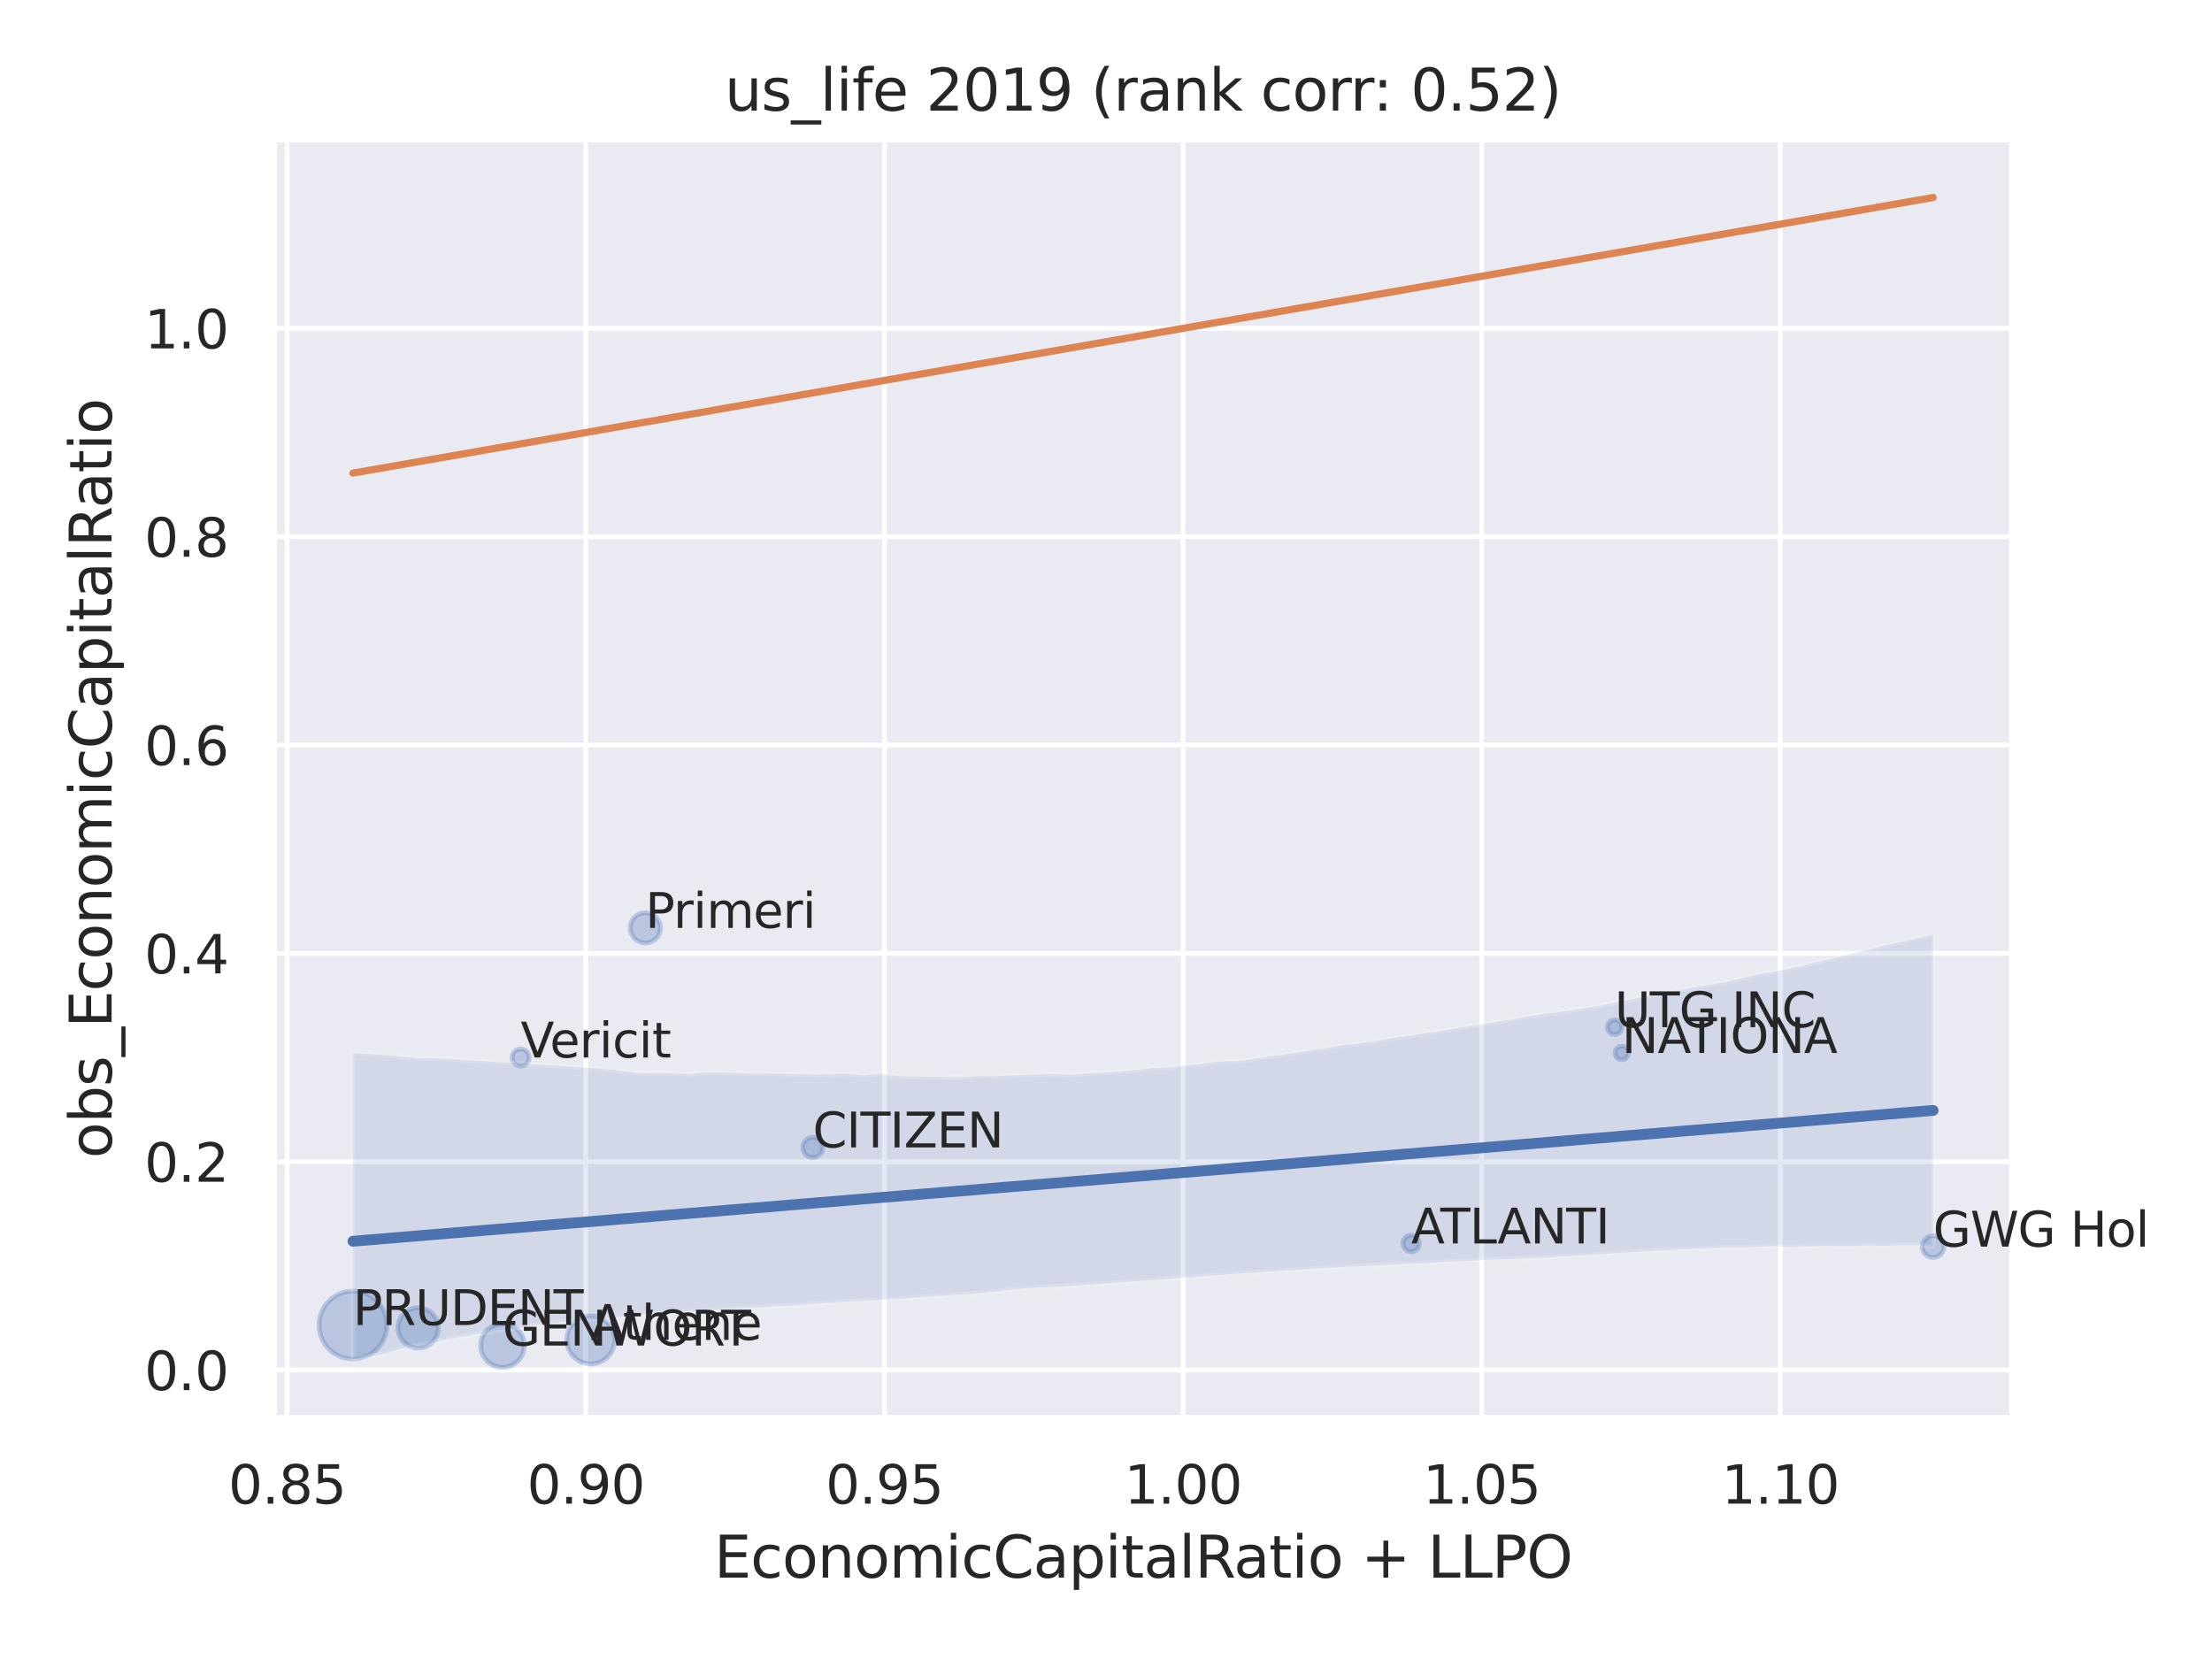 <?xml version="1.0" encoding="utf-8" standalone="no"?>
<!DOCTYPE svg PUBLIC "-//W3C//DTD SVG 1.1//EN"
  "http://www.w3.org/Graphics/SVG/1.1/DTD/svg11.dtd">
<svg xmlns:xlink="http://www.w3.org/1999/xlink" width="460.8pt" height="345.6pt" viewBox="0 0 460.8 345.6" xmlns="http://www.w3.org/2000/svg" version="1.1">
 <defs>
  <style type="text/css">*{stroke-linejoin: round; stroke-linecap: butt}</style>
 </defs>
 <g id="figure_1">
  <g id="patch_1">
   <path d="M 0 345.6 
L 460.8 345.6 
L 460.8 0 
L 0 0 
z
" style="fill: #ffffff"/>
  </g>
  <g id="axes_1">
   <g id="patch_2">
    <path d="M 57.071 295.38 
L 419.163 295.38 
L 419.163 29.04 
L 57.071 29.04 
z
" style="fill: #eaeaf2"/>
   </g>
   <g id="matplotlib.axis_1">
    <g id="xtick_1">
     <g id="line2d_1">
      <path d="M 59.81 295.38 
L 59.81 29.04 
" clip-path="url(#pdf704ee98e)" style="fill: none; stroke: #ffffff; stroke-linecap: round"/>
     </g>
     <g id="text_1">
      <!-- 0.85 -->
      <g style="fill: #262626" transform="translate(47.564 313.238) scale(0.11 -0.11)">
       <defs>
        <path id="DejaVuSans-30" d="M 2034 4250 
Q 1547 4250 1301 3770 
Q 1056 3291 1056 2328 
Q 1056 1369 1301 889 
Q 1547 409 2034 409 
Q 2525 409 2770 889 
Q 3016 1369 3016 2328 
Q 3016 3291 2770 3770 
Q 2525 4250 2034 4250 
z
M 2034 4750 
Q 2819 4750 3233 4129 
Q 3647 3509 3647 2328 
Q 3647 1150 3233 529 
Q 2819 -91 2034 -91 
Q 1250 -91 836 529 
Q 422 1150 422 2328 
Q 422 3509 836 4129 
Q 1250 4750 2034 4750 
z
" transform="scale(0.016)"/>
        <path id="DejaVuSans-2e" d="M 684 794 
L 1344 794 
L 1344 0 
L 684 0 
L 684 794 
z
" transform="scale(0.016)"/>
        <path id="DejaVuSans-38" d="M 2034 2216 
Q 1584 2216 1326 1975 
Q 1069 1734 1069 1313 
Q 1069 891 1326 650 
Q 1584 409 2034 409 
Q 2484 409 2743 651 
Q 3003 894 3003 1313 
Q 3003 1734 2745 1975 
Q 2488 2216 2034 2216 
z
M 1403 2484 
Q 997 2584 770 2862 
Q 544 3141 544 3541 
Q 544 4100 942 4425 
Q 1341 4750 2034 4750 
Q 2731 4750 3128 4425 
Q 3525 4100 3525 3541 
Q 3525 3141 3298 2862 
Q 3072 2584 2669 2484 
Q 3125 2378 3379 2068 
Q 3634 1759 3634 1313 
Q 3634 634 3220 271 
Q 2806 -91 2034 -91 
Q 1263 -91 848 271 
Q 434 634 434 1313 
Q 434 1759 690 2068 
Q 947 2378 1403 2484 
z
M 1172 3481 
Q 1172 3119 1398 2916 
Q 1625 2713 2034 2713 
Q 2441 2713 2670 2916 
Q 2900 3119 2900 3481 
Q 2900 3844 2670 4047 
Q 2441 4250 2034 4250 
Q 1625 4250 1398 4047 
Q 1172 3844 1172 3481 
z
" transform="scale(0.016)"/>
        <path id="DejaVuSans-35" d="M 691 4666 
L 3169 4666 
L 3169 4134 
L 1269 4134 
L 1269 2991 
Q 1406 3038 1543 3061 
Q 1681 3084 1819 3084 
Q 2600 3084 3056 2656 
Q 3513 2228 3513 1497 
Q 3513 744 3044 326 
Q 2575 -91 1722 -91 
Q 1428 -91 1123 -41 
Q 819 9 494 109 
L 494 744 
Q 775 591 1075 516 
Q 1375 441 1709 441 
Q 2250 441 2565 725 
Q 2881 1009 2881 1497 
Q 2881 1984 2565 2268 
Q 2250 2553 1709 2553 
Q 1456 2553 1204 2497 
Q 953 2441 691 2322 
L 691 4666 
z
" transform="scale(0.016)"/>
       </defs>
       <use xlink:href="#DejaVuSans-30"/>
       <use xlink:href="#DejaVuSans-2e" x="63.623"/>
       <use xlink:href="#DejaVuSans-38" x="95.41"/>
       <use xlink:href="#DejaVuSans-35" x="159.033"/>
      </g>
     </g>
    </g>
    <g id="xtick_2">
     <g id="line2d_2">
      <path d="M 122.023 295.38 
L 122.023 29.04 
" clip-path="url(#pdf704ee98e)" style="fill: none; stroke: #ffffff; stroke-linecap: round"/>
     </g>
     <g id="text_2">
      <!-- 0.90 -->
      <g style="fill: #262626" transform="translate(109.777 313.238) scale(0.11 -0.11)">
       <defs>
        <path id="DejaVuSans-39" d="M 703 97 
L 703 672 
Q 941 559 1184 500 
Q 1428 441 1663 441 
Q 2288 441 2617 861 
Q 2947 1281 2994 2138 
Q 2813 1869 2534 1725 
Q 2256 1581 1919 1581 
Q 1219 1581 811 2004 
Q 403 2428 403 3163 
Q 403 3881 828 4315 
Q 1253 4750 1959 4750 
Q 2769 4750 3195 4129 
Q 3622 3509 3622 2328 
Q 3622 1225 3098 567 
Q 2575 -91 1691 -91 
Q 1453 -91 1209 -44 
Q 966 3 703 97 
z
M 1959 2075 
Q 2384 2075 2632 2365 
Q 2881 2656 2881 3163 
Q 2881 3666 2632 3958 
Q 2384 4250 1959 4250 
Q 1534 4250 1286 3958 
Q 1038 3666 1038 3163 
Q 1038 2656 1286 2365 
Q 1534 2075 1959 2075 
z
" transform="scale(0.016)"/>
       </defs>
       <use xlink:href="#DejaVuSans-30"/>
       <use xlink:href="#DejaVuSans-2e" x="63.623"/>
       <use xlink:href="#DejaVuSans-39" x="95.41"/>
       <use xlink:href="#DejaVuSans-30" x="159.033"/>
      </g>
     </g>
    </g>
    <g id="xtick_3">
     <g id="line2d_3">
      <path d="M 184.236 295.38 
L 184.236 29.04 
" clip-path="url(#pdf704ee98e)" style="fill: none; stroke: #ffffff; stroke-linecap: round"/>
     </g>
     <g id="text_3">
      <!-- 0.95 -->
      <g style="fill: #262626" transform="translate(171.99 313.238) scale(0.11 -0.11)">
       <use xlink:href="#DejaVuSans-30"/>
       <use xlink:href="#DejaVuSans-2e" x="63.623"/>
       <use xlink:href="#DejaVuSans-39" x="95.41"/>
       <use xlink:href="#DejaVuSans-35" x="159.033"/>
      </g>
     </g>
    </g>
    <g id="xtick_4">
     <g id="line2d_4">
      <path d="M 246.448 295.38 
L 246.448 29.04 
" clip-path="url(#pdf704ee98e)" style="fill: none; stroke: #ffffff; stroke-linecap: round"/>
     </g>
     <g id="text_4">
      <!-- 1.00 -->
      <g style="fill: #262626" transform="translate(234.202 313.238) scale(0.11 -0.11)">
       <defs>
        <path id="DejaVuSans-31" d="M 794 531 
L 1825 531 
L 1825 4091 
L 703 3866 
L 703 4441 
L 1819 4666 
L 2450 4666 
L 2450 531 
L 3481 531 
L 3481 0 
L 794 0 
L 794 531 
z
" transform="scale(0.016)"/>
       </defs>
       <use xlink:href="#DejaVuSans-31"/>
       <use xlink:href="#DejaVuSans-2e" x="63.623"/>
       <use xlink:href="#DejaVuSans-30" x="95.41"/>
       <use xlink:href="#DejaVuSans-30" x="159.033"/>
      </g>
     </g>
    </g>
    <g id="xtick_5">
     <g id="line2d_5">
      <path d="M 308.661 295.38 
L 308.661 29.04 
" clip-path="url(#pdf704ee98e)" style="fill: none; stroke: #ffffff; stroke-linecap: round"/>
     </g>
     <g id="text_5">
      <!-- 1.05 -->
      <g style="fill: #262626" transform="translate(296.415 313.238) scale(0.11 -0.11)">
       <use xlink:href="#DejaVuSans-31"/>
       <use xlink:href="#DejaVuSans-2e" x="63.623"/>
       <use xlink:href="#DejaVuSans-30" x="95.41"/>
       <use xlink:href="#DejaVuSans-35" x="159.033"/>
      </g>
     </g>
    </g>
    <g id="xtick_6">
     <g id="line2d_6">
      <path d="M 370.874 295.38 
L 370.874 29.04 
" clip-path="url(#pdf704ee98e)" style="fill: none; stroke: #ffffff; stroke-linecap: round"/>
     </g>
     <g id="text_6">
      <!-- 1.10 -->
      <g style="fill: #262626" transform="translate(358.628 313.238) scale(0.11 -0.11)">
       <use xlink:href="#DejaVuSans-31"/>
       <use xlink:href="#DejaVuSans-2e" x="63.623"/>
       <use xlink:href="#DejaVuSans-31" x="95.41"/>
       <use xlink:href="#DejaVuSans-30" x="159.033"/>
      </g>
     </g>
    </g>
    <g id="text_7">
     <!-- EconomicCapitalRatio + LLPO -->
     <g style="fill: #262626" transform="translate(148.763 328.644) scale(0.12 -0.12)">
      <defs>
       <path id="DejaVuSans-45" d="M 628 4666 
L 3578 4666 
L 3578 4134 
L 1259 4134 
L 1259 2753 
L 3481 2753 
L 3481 2222 
L 1259 2222 
L 1259 531 
L 3634 531 
L 3634 0 
L 628 0 
L 628 4666 
z
" transform="scale(0.016)"/>
       <path id="DejaVuSans-63" d="M 3122 3366 
L 3122 2828 
Q 2878 2963 2633 3030 
Q 2388 3097 2138 3097 
Q 1578 3097 1268 2742 
Q 959 2388 959 1747 
Q 959 1106 1268 751 
Q 1578 397 2138 397 
Q 2388 397 2633 464 
Q 2878 531 3122 666 
L 3122 134 
Q 2881 22 2623 -34 
Q 2366 -91 2075 -91 
Q 1284 -91 818 406 
Q 353 903 353 1747 
Q 353 2603 823 3093 
Q 1294 3584 2113 3584 
Q 2378 3584 2631 3529 
Q 2884 3475 3122 3366 
z
" transform="scale(0.016)"/>
       <path id="DejaVuSans-6f" d="M 1959 3097 
Q 1497 3097 1228 2736 
Q 959 2375 959 1747 
Q 959 1119 1226 758 
Q 1494 397 1959 397 
Q 2419 397 2687 759 
Q 2956 1122 2956 1747 
Q 2956 2369 2687 2733 
Q 2419 3097 1959 3097 
z
M 1959 3584 
Q 2709 3584 3137 3096 
Q 3566 2609 3566 1747 
Q 3566 888 3137 398 
Q 2709 -91 1959 -91 
Q 1206 -91 779 398 
Q 353 888 353 1747 
Q 353 2609 779 3096 
Q 1206 3584 1959 3584 
z
" transform="scale(0.016)"/>
       <path id="DejaVuSans-6e" d="M 3513 2113 
L 3513 0 
L 2938 0 
L 2938 2094 
Q 2938 2591 2744 2837 
Q 2550 3084 2163 3084 
Q 1697 3084 1428 2787 
Q 1159 2491 1159 1978 
L 1159 0 
L 581 0 
L 581 3500 
L 1159 3500 
L 1159 2956 
Q 1366 3272 1645 3428 
Q 1925 3584 2291 3584 
Q 2894 3584 3203 3211 
Q 3513 2838 3513 2113 
z
" transform="scale(0.016)"/>
       <path id="DejaVuSans-6d" d="M 3328 2828 
Q 3544 3216 3844 3400 
Q 4144 3584 4550 3584 
Q 5097 3584 5394 3201 
Q 5691 2819 5691 2113 
L 5691 0 
L 5113 0 
L 5113 2094 
Q 5113 2597 4934 2840 
Q 4756 3084 4391 3084 
Q 3944 3084 3684 2787 
Q 3425 2491 3425 1978 
L 3425 0 
L 2847 0 
L 2847 2094 
Q 2847 2600 2669 2842 
Q 2491 3084 2119 3084 
Q 1678 3084 1418 2786 
Q 1159 2488 1159 1978 
L 1159 0 
L 581 0 
L 581 3500 
L 1159 3500 
L 1159 2956 
Q 1356 3278 1631 3431 
Q 1906 3584 2284 3584 
Q 2666 3584 2933 3390 
Q 3200 3197 3328 2828 
z
" transform="scale(0.016)"/>
       <path id="DejaVuSans-69" d="M 603 3500 
L 1178 3500 
L 1178 0 
L 603 0 
L 603 3500 
z
M 603 4863 
L 1178 4863 
L 1178 4134 
L 603 4134 
L 603 4863 
z
" transform="scale(0.016)"/>
       <path id="DejaVuSans-43" d="M 4122 4306 
L 4122 3641 
Q 3803 3938 3442 4084 
Q 3081 4231 2675 4231 
Q 1875 4231 1450 3742 
Q 1025 3253 1025 2328 
Q 1025 1406 1450 917 
Q 1875 428 2675 428 
Q 3081 428 3442 575 
Q 3803 722 4122 1019 
L 4122 359 
Q 3791 134 3420 21 
Q 3050 -91 2638 -91 
Q 1578 -91 968 557 
Q 359 1206 359 2328 
Q 359 3453 968 4101 
Q 1578 4750 2638 4750 
Q 3056 4750 3426 4639 
Q 3797 4528 4122 4306 
z
" transform="scale(0.016)"/>
       <path id="DejaVuSans-61" d="M 2194 1759 
Q 1497 1759 1228 1600 
Q 959 1441 959 1056 
Q 959 750 1161 570 
Q 1363 391 1709 391 
Q 2188 391 2477 730 
Q 2766 1069 2766 1631 
L 2766 1759 
L 2194 1759 
z
M 3341 1997 
L 3341 0 
L 2766 0 
L 2766 531 
Q 2569 213 2275 61 
Q 1981 -91 1556 -91 
Q 1019 -91 701 211 
Q 384 513 384 1019 
Q 384 1609 779 1909 
Q 1175 2209 1959 2209 
L 2766 2209 
L 2766 2266 
Q 2766 2663 2505 2880 
Q 2244 3097 1772 3097 
Q 1472 3097 1187 3025 
Q 903 2953 641 2809 
L 641 3341 
Q 956 3463 1253 3523 
Q 1550 3584 1831 3584 
Q 2591 3584 2966 3190 
Q 3341 2797 3341 1997 
z
" transform="scale(0.016)"/>
       <path id="DejaVuSans-70" d="M 1159 525 
L 1159 -1331 
L 581 -1331 
L 581 3500 
L 1159 3500 
L 1159 2969 
Q 1341 3281 1617 3432 
Q 1894 3584 2278 3584 
Q 2916 3584 3314 3078 
Q 3713 2572 3713 1747 
Q 3713 922 3314 415 
Q 2916 -91 2278 -91 
Q 1894 -91 1617 61 
Q 1341 213 1159 525 
z
M 3116 1747 
Q 3116 2381 2855 2742 
Q 2594 3103 2138 3103 
Q 1681 3103 1420 2742 
Q 1159 2381 1159 1747 
Q 1159 1113 1420 752 
Q 1681 391 2138 391 
Q 2594 391 2855 752 
Q 3116 1113 3116 1747 
z
" transform="scale(0.016)"/>
       <path id="DejaVuSans-74" d="M 1172 4494 
L 1172 3500 
L 2356 3500 
L 2356 3053 
L 1172 3053 
L 1172 1153 
Q 1172 725 1289 603 
Q 1406 481 1766 481 
L 2356 481 
L 2356 0 
L 1766 0 
Q 1100 0 847 248 
Q 594 497 594 1153 
L 594 3053 
L 172 3053 
L 172 3500 
L 594 3500 
L 594 4494 
L 1172 4494 
z
" transform="scale(0.016)"/>
       <path id="DejaVuSans-6c" d="M 603 4863 
L 1178 4863 
L 1178 0 
L 603 0 
L 603 4863 
z
" transform="scale(0.016)"/>
       <path id="DejaVuSans-52" d="M 2841 2188 
Q 3044 2119 3236 1894 
Q 3428 1669 3622 1275 
L 4263 0 
L 3584 0 
L 2988 1197 
Q 2756 1666 2539 1819 
Q 2322 1972 1947 1972 
L 1259 1972 
L 1259 0 
L 628 0 
L 628 4666 
L 2053 4666 
Q 2853 4666 3247 4331 
Q 3641 3997 3641 3322 
Q 3641 2881 3436 2590 
Q 3231 2300 2841 2188 
z
M 1259 4147 
L 1259 2491 
L 2053 2491 
Q 2509 2491 2742 2702 
Q 2975 2913 2975 3322 
Q 2975 3731 2742 3939 
Q 2509 4147 2053 4147 
L 1259 4147 
z
" transform="scale(0.016)"/>
       <path id="DejaVuSans-20" transform="scale(0.016)"/>
       <path id="DejaVuSans-2b" d="M 2944 4013 
L 2944 2272 
L 4684 2272 
L 4684 1741 
L 2944 1741 
L 2944 0 
L 2419 0 
L 2419 1741 
L 678 1741 
L 678 2272 
L 2419 2272 
L 2419 4013 
L 2944 4013 
z
" transform="scale(0.016)"/>
       <path id="DejaVuSans-4c" d="M 628 4666 
L 1259 4666 
L 1259 531 
L 3531 531 
L 3531 0 
L 628 0 
L 628 4666 
z
" transform="scale(0.016)"/>
       <path id="DejaVuSans-50" d="M 1259 4147 
L 1259 2394 
L 2053 2394 
Q 2494 2394 2734 2622 
Q 2975 2850 2975 3272 
Q 2975 3691 2734 3919 
Q 2494 4147 2053 4147 
L 1259 4147 
z
M 628 4666 
L 2053 4666 
Q 2838 4666 3239 4311 
Q 3641 3956 3641 3272 
Q 3641 2581 3239 2228 
Q 2838 1875 2053 1875 
L 1259 1875 
L 1259 0 
L 628 0 
L 628 4666 
z
" transform="scale(0.016)"/>
       <path id="DejaVuSans-4f" d="M 2522 4238 
Q 1834 4238 1429 3725 
Q 1025 3213 1025 2328 
Q 1025 1447 1429 934 
Q 1834 422 2522 422 
Q 3209 422 3611 934 
Q 4013 1447 4013 2328 
Q 4013 3213 3611 3725 
Q 3209 4238 2522 4238 
z
M 2522 4750 
Q 3503 4750 4090 4092 
Q 4678 3434 4678 2328 
Q 4678 1225 4090 567 
Q 3503 -91 2522 -91 
Q 1538 -91 948 565 
Q 359 1222 359 2328 
Q 359 3434 948 4092 
Q 1538 4750 2522 4750 
z
" transform="scale(0.016)"/>
      </defs>
      <use xlink:href="#DejaVuSans-45"/>
      <use xlink:href="#DejaVuSans-63" x="63.184"/>
      <use xlink:href="#DejaVuSans-6f" x="118.164"/>
      <use xlink:href="#DejaVuSans-6e" x="179.346"/>
      <use xlink:href="#DejaVuSans-6f" x="242.725"/>
      <use xlink:href="#DejaVuSans-6d" x="303.906"/>
      <use xlink:href="#DejaVuSans-69" x="401.318"/>
      <use xlink:href="#DejaVuSans-63" x="429.102"/>
      <use xlink:href="#DejaVuSans-43" x="484.082"/>
      <use xlink:href="#DejaVuSans-61" x="553.906"/>
      <use xlink:href="#DejaVuSans-70" x="615.186"/>
      <use xlink:href="#DejaVuSans-69" x="678.662"/>
      <use xlink:href="#DejaVuSans-74" x="706.445"/>
      <use xlink:href="#DejaVuSans-61" x="745.654"/>
      <use xlink:href="#DejaVuSans-6c" x="806.934"/>
      <use xlink:href="#DejaVuSans-52" x="834.717"/>
      <use xlink:href="#DejaVuSans-61" x="901.949"/>
      <use xlink:href="#DejaVuSans-74" x="963.229"/>
      <use xlink:href="#DejaVuSans-69" x="1002.438"/>
      <use xlink:href="#DejaVuSans-6f" x="1030.221"/>
      <use xlink:href="#DejaVuSans-20" x="1091.402"/>
      <use xlink:href="#DejaVuSans-2b" x="1123.189"/>
      <use xlink:href="#DejaVuSans-20" x="1206.979"/>
      <use xlink:href="#DejaVuSans-4c" x="1238.766"/>
      <use xlink:href="#DejaVuSans-4c" x="1294.479"/>
      <use xlink:href="#DejaVuSans-50" x="1350.191"/>
      <use xlink:href="#DejaVuSans-4f" x="1410.494"/>
     </g>
    </g>
   </g>
   <g id="matplotlib.axis_2">
    <g id="ytick_1">
     <g id="line2d_7">
      <path d="M 57.071 285.405 
L 419.163 285.405 
" clip-path="url(#pdf704ee98e)" style="fill: none; stroke: #ffffff; stroke-linecap: round"/>
     </g>
     <g id="text_8">
      <!-- 0.0 -->
      <g style="fill: #262626" transform="translate(30.078 289.584) scale(0.11 -0.11)">
       <use xlink:href="#DejaVuSans-30"/>
       <use xlink:href="#DejaVuSans-2e" x="63.623"/>
       <use xlink:href="#DejaVuSans-30" x="95.41"/>
      </g>
     </g>
    </g>
    <g id="ytick_2">
     <g id="line2d_8">
      <path d="M 57.071 242.004 
L 419.163 242.004 
" clip-path="url(#pdf704ee98e)" style="fill: none; stroke: #ffffff; stroke-linecap: round"/>
     </g>
     <g id="text_9">
      <!-- 0.2 -->
      <g style="fill: #262626" transform="translate(30.078 246.183) scale(0.11 -0.11)">
       <defs>
        <path id="DejaVuSans-32" d="M 1228 531 
L 3431 531 
L 3431 0 
L 469 0 
L 469 531 
Q 828 903 1448 1529 
Q 2069 2156 2228 2338 
Q 2531 2678 2651 2914 
Q 2772 3150 2772 3378 
Q 2772 3750 2511 3984 
Q 2250 4219 1831 4219 
Q 1534 4219 1204 4116 
Q 875 4013 500 3803 
L 500 4441 
Q 881 4594 1212 4672 
Q 1544 4750 1819 4750 
Q 2544 4750 2975 4387 
Q 3406 4025 3406 3419 
Q 3406 3131 3298 2873 
Q 3191 2616 2906 2266 
Q 2828 2175 2409 1742 
Q 1991 1309 1228 531 
z
" transform="scale(0.016)"/>
       </defs>
       <use xlink:href="#DejaVuSans-30"/>
       <use xlink:href="#DejaVuSans-2e" x="63.623"/>
       <use xlink:href="#DejaVuSans-32" x="95.41"/>
      </g>
     </g>
    </g>
    <g id="ytick_3">
     <g id="line2d_9">
      <path d="M 57.071 198.602 
L 419.163 198.602 
" clip-path="url(#pdf704ee98e)" style="fill: none; stroke: #ffffff; stroke-linecap: round"/>
     </g>
     <g id="text_10">
      <!-- 0.4 -->
      <g style="fill: #262626" transform="translate(30.078 202.781) scale(0.11 -0.11)">
       <defs>
        <path id="DejaVuSans-34" d="M 2419 4116 
L 825 1625 
L 2419 1625 
L 2419 4116 
z
M 2253 4666 
L 3047 4666 
L 3047 1625 
L 3713 1625 
L 3713 1100 
L 3047 1100 
L 3047 0 
L 2419 0 
L 2419 1100 
L 313 1100 
L 313 1709 
L 2253 4666 
z
" transform="scale(0.016)"/>
       </defs>
       <use xlink:href="#DejaVuSans-30"/>
       <use xlink:href="#DejaVuSans-2e" x="63.623"/>
       <use xlink:href="#DejaVuSans-34" x="95.41"/>
      </g>
     </g>
    </g>
    <g id="ytick_4">
     <g id="line2d_10">
      <path d="M 57.071 155.201 
L 419.163 155.201 
" clip-path="url(#pdf704ee98e)" style="fill: none; stroke: #ffffff; stroke-linecap: round"/>
     </g>
     <g id="text_11">
      <!-- 0.6 -->
      <g style="fill: #262626" transform="translate(30.078 159.38) scale(0.11 -0.11)">
       <defs>
        <path id="DejaVuSans-36" d="M 2113 2584 
Q 1688 2584 1439 2293 
Q 1191 2003 1191 1497 
Q 1191 994 1439 701 
Q 1688 409 2113 409 
Q 2538 409 2786 701 
Q 3034 994 3034 1497 
Q 3034 2003 2786 2293 
Q 2538 2584 2113 2584 
z
M 3366 4563 
L 3366 3988 
Q 3128 4100 2886 4159 
Q 2644 4219 2406 4219 
Q 1781 4219 1451 3797 
Q 1122 3375 1075 2522 
Q 1259 2794 1537 2939 
Q 1816 3084 2150 3084 
Q 2853 3084 3261 2657 
Q 3669 2231 3669 1497 
Q 3669 778 3244 343 
Q 2819 -91 2113 -91 
Q 1303 -91 875 529 
Q 447 1150 447 2328 
Q 447 3434 972 4092 
Q 1497 4750 2381 4750 
Q 2619 4750 2861 4703 
Q 3103 4656 3366 4563 
z
" transform="scale(0.016)"/>
       </defs>
       <use xlink:href="#DejaVuSans-30"/>
       <use xlink:href="#DejaVuSans-2e" x="63.623"/>
       <use xlink:href="#DejaVuSans-36" x="95.41"/>
      </g>
     </g>
    </g>
    <g id="ytick_5">
     <g id="line2d_11">
      <path d="M 57.071 111.8 
L 419.163 111.8 
" clip-path="url(#pdf704ee98e)" style="fill: none; stroke: #ffffff; stroke-linecap: round"/>
     </g>
     <g id="text_12">
      <!-- 0.8 -->
      <g style="fill: #262626" transform="translate(30.078 115.979) scale(0.11 -0.11)">
       <use xlink:href="#DejaVuSans-30"/>
       <use xlink:href="#DejaVuSans-2e" x="63.623"/>
       <use xlink:href="#DejaVuSans-38" x="95.41"/>
      </g>
     </g>
    </g>
    <g id="ytick_6">
     <g id="line2d_12">
      <path d="M 57.071 68.398 
L 419.163 68.398 
" clip-path="url(#pdf704ee98e)" style="fill: none; stroke: #ffffff; stroke-linecap: round"/>
     </g>
     <g id="text_13">
      <!-- 1.0 -->
      <g style="fill: #262626" transform="translate(30.078 72.578) scale(0.11 -0.11)">
       <use xlink:href="#DejaVuSans-31"/>
       <use xlink:href="#DejaVuSans-2e" x="63.623"/>
       <use xlink:href="#DejaVuSans-30" x="95.41"/>
      </g>
     </g>
    </g>
    <g id="text_14">
     <!-- obs_EconomicCapitalRatio -->
     <g style="fill: #262626" transform="translate(23.248 241.301) rotate(-90) scale(0.12 -0.12)">
      <defs>
       <path id="DejaVuSans-62" d="M 3116 1747 
Q 3116 2381 2855 2742 
Q 2594 3103 2138 3103 
Q 1681 3103 1420 2742 
Q 1159 2381 1159 1747 
Q 1159 1113 1420 752 
Q 1681 391 2138 391 
Q 2594 391 2855 752 
Q 3116 1113 3116 1747 
z
M 1159 2969 
Q 1341 3281 1617 3432 
Q 1894 3584 2278 3584 
Q 2916 3584 3314 3078 
Q 3713 2572 3713 1747 
Q 3713 922 3314 415 
Q 2916 -91 2278 -91 
Q 1894 -91 1617 61 
Q 1341 213 1159 525 
L 1159 0 
L 581 0 
L 581 4863 
L 1159 4863 
L 1159 2969 
z
" transform="scale(0.016)"/>
       <path id="DejaVuSans-73" d="M 2834 3397 
L 2834 2853 
Q 2591 2978 2328 3040 
Q 2066 3103 1784 3103 
Q 1356 3103 1142 2972 
Q 928 2841 928 2578 
Q 928 2378 1081 2264 
Q 1234 2150 1697 2047 
L 1894 2003 
Q 2506 1872 2764 1633 
Q 3022 1394 3022 966 
Q 3022 478 2636 193 
Q 2250 -91 1575 -91 
Q 1294 -91 989 -36 
Q 684 19 347 128 
L 347 722 
Q 666 556 975 473 
Q 1284 391 1588 391 
Q 1994 391 2212 530 
Q 2431 669 2431 922 
Q 2431 1156 2273 1281 
Q 2116 1406 1581 1522 
L 1381 1569 
Q 847 1681 609 1914 
Q 372 2147 372 2553 
Q 372 3047 722 3315 
Q 1072 3584 1716 3584 
Q 2034 3584 2315 3537 
Q 2597 3491 2834 3397 
z
" transform="scale(0.016)"/>
       <path id="DejaVuSans-5f" d="M 3263 -1063 
L 3263 -1509 
L -63 -1509 
L -63 -1063 
L 3263 -1063 
z
" transform="scale(0.016)"/>
      </defs>
      <use xlink:href="#DejaVuSans-6f"/>
      <use xlink:href="#DejaVuSans-62" x="61.182"/>
      <use xlink:href="#DejaVuSans-73" x="124.658"/>
      <use xlink:href="#DejaVuSans-5f" x="176.758"/>
      <use xlink:href="#DejaVuSans-45" x="226.758"/>
      <use xlink:href="#DejaVuSans-63" x="289.941"/>
      <use xlink:href="#DejaVuSans-6f" x="344.922"/>
      <use xlink:href="#DejaVuSans-6e" x="406.104"/>
      <use xlink:href="#DejaVuSans-6f" x="469.482"/>
      <use xlink:href="#DejaVuSans-6d" x="530.664"/>
      <use xlink:href="#DejaVuSans-69" x="628.076"/>
      <use xlink:href="#DejaVuSans-63" x="655.859"/>
      <use xlink:href="#DejaVuSans-43" x="710.84"/>
      <use xlink:href="#DejaVuSans-61" x="780.664"/>
      <use xlink:href="#DejaVuSans-70" x="841.943"/>
      <use xlink:href="#DejaVuSans-69" x="905.42"/>
      <use xlink:href="#DejaVuSans-74" x="933.203"/>
      <use xlink:href="#DejaVuSans-61" x="972.412"/>
      <use xlink:href="#DejaVuSans-6c" x="1033.691"/>
      <use xlink:href="#DejaVuSans-52" x="1061.475"/>
      <use xlink:href="#DejaVuSans-61" x="1128.707"/>
      <use xlink:href="#DejaVuSans-74" x="1189.986"/>
      <use xlink:href="#DejaVuSans-69" x="1229.195"/>
      <use xlink:href="#DejaVuSans-6f" x="1256.979"/>
     </g>
    </g>
   </g>
   <g id="PathCollection_1">
    <path d="M 293.974 260.764 
C 294.432 260.764 294.872 260.582 295.196 260.258 
C 295.52 259.934 295.702 259.495 295.702 259.036 
C 295.702 258.578 295.52 258.139 295.196 257.815 
C 294.872 257.491 294.432 257.308 293.974 257.308 
C 293.516 257.308 293.076 257.491 292.752 257.815 
C 292.428 258.139 292.246 258.578 292.246 259.036 
C 292.246 259.495 292.428 259.934 292.752 260.258 
C 293.076 260.582 293.516 260.764 293.974 260.764 
z
" clip-path="url(#pdf704ee98e)" style="fill: #4c72b0; fill-opacity: 0.3; stroke: #4c72b0; stroke-opacity: 0.3"/>
    <path d="M 169.319 241.128 
C 169.875 241.128 170.409 240.907 170.803 240.513 
C 171.196 240.12 171.417 239.586 171.417 239.029 
C 171.417 238.472 171.196 237.939 170.803 237.545 
C 170.409 237.151 169.875 236.93 169.319 236.93 
C 168.762 236.93 168.228 237.151 167.835 237.545 
C 167.441 237.939 167.22 238.472 167.22 239.029 
C 167.22 239.586 167.441 240.12 167.835 240.513 
C 168.228 240.907 168.762 241.128 169.319 241.128 
z
" clip-path="url(#pdf704ee98e)" style="fill: #4c72b0; fill-opacity: 0.3; stroke: #4c72b0; stroke-opacity: 0.3"/>
    <path d="M 336.362 215.499 
C 336.763 215.499 337.147 215.34 337.431 215.056 
C 337.715 214.773 337.874 214.388 337.874 213.987 
C 337.874 213.586 337.715 213.201 337.431 212.917 
C 337.147 212.634 336.763 212.474 336.362 212.474 
C 335.961 212.474 335.576 212.634 335.292 212.917 
C 335.009 213.201 334.849 213.586 334.849 213.987 
C 334.849 214.388 335.009 214.773 335.292 215.056 
C 335.576 215.34 335.961 215.499 336.362 215.499 
z
" clip-path="url(#pdf704ee98e)" style="fill: #4c72b0; fill-opacity: 0.3; stroke: #4c72b0; stroke-opacity: 0.3"/>
    <path d="M 337.842 220.751 
C 338.213 220.751 338.57 220.604 338.832 220.341 
C 339.095 220.078 339.243 219.722 339.243 219.35 
C 339.243 218.979 339.095 218.623 338.832 218.36 
C 338.57 218.097 338.213 217.949 337.842 217.949 
C 337.47 217.949 337.114 218.097 336.851 218.36 
C 336.588 218.623 336.441 218.979 336.441 219.35 
C 336.441 219.722 336.588 220.078 336.851 220.341 
C 337.114 220.604 337.47 220.751 337.842 220.751 
z
" clip-path="url(#pdf704ee98e)" style="fill: #4c72b0; fill-opacity: 0.3; stroke: #4c72b0; stroke-opacity: 0.3"/>
    <path d="M 87.104 280.826 
C 88.219 280.826 89.289 280.383 90.078 279.594 
C 90.866 278.806 91.309 277.736 91.309 276.621 
C 91.309 275.506 90.866 274.436 90.078 273.647 
C 89.289 272.859 88.219 272.415 87.104 272.415 
C 85.989 272.415 84.919 272.859 84.131 273.647 
C 83.342 274.436 82.899 275.506 82.899 276.621 
C 82.899 277.736 83.342 278.806 84.131 279.594 
C 84.919 280.383 85.989 280.826 87.104 280.826 
z
" clip-path="url(#pdf704ee98e)" style="fill: #4c72b0; fill-opacity: 0.3; stroke: #4c72b0; stroke-opacity: 0.3"/>
    <path d="M 73.53 283.098 
C 75.405 283.098 77.204 282.353 78.53 281.027 
C 79.856 279.701 80.601 277.902 80.601 276.027 
C 80.601 274.152 79.856 272.353 78.53 271.027 
C 77.204 269.701 75.405 268.956 73.53 268.956 
C 71.655 268.956 69.856 269.701 68.53 271.027 
C 67.204 272.353 66.459 274.152 66.459 276.027 
C 66.459 277.902 67.204 279.701 68.53 281.027 
C 69.856 282.353 71.655 283.098 73.53 283.098 
z
" clip-path="url(#pdf704ee98e)" style="fill: #4c72b0; fill-opacity: 0.3; stroke: #4c72b0; stroke-opacity: 0.3"/>
    <path d="M 104.683 284.86 
C 105.891 284.86 107.051 284.38 107.905 283.525 
C 108.76 282.67 109.24 281.511 109.24 280.302 
C 109.24 279.094 108.76 277.934 107.905 277.08 
C 107.051 276.225 105.891 275.745 104.683 275.745 
C 103.474 275.745 102.315 276.225 101.46 277.08 
C 100.605 277.934 100.125 279.094 100.125 280.302 
C 100.125 281.511 100.605 282.67 101.46 283.525 
C 102.315 284.38 103.474 284.86 104.683 284.86 
z
" clip-path="url(#pdf704ee98e)" style="fill: #4c72b0; fill-opacity: 0.3; stroke: #4c72b0; stroke-opacity: 0.3"/>
    <path d="M 134.432 196.439 
C 135.265 196.439 136.064 196.108 136.653 195.519 
C 137.242 194.93 137.573 194.13 137.573 193.297 
C 137.573 192.464 137.242 191.665 136.653 191.076 
C 136.064 190.487 135.265 190.156 134.432 190.156 
C 133.598 190.156 132.799 190.487 132.21 191.076 
C 131.621 191.665 131.29 192.464 131.29 193.297 
C 131.29 194.13 131.621 194.93 132.21 195.519 
C 132.799 196.108 133.598 196.439 134.432 196.439 
z
" clip-path="url(#pdf704ee98e)" style="fill: #4c72b0; fill-opacity: 0.3; stroke: #4c72b0; stroke-opacity: 0.3"/>
    <path d="M 402.704 261.948 
C 403.303 261.948 403.877 261.71 404.301 261.286 
C 404.724 260.863 404.962 260.288 404.962 259.69 
C 404.962 259.091 404.724 258.516 404.301 258.093 
C 403.877 257.67 403.303 257.432 402.704 257.432 
C 402.105 257.432 401.531 257.67 401.107 258.093 
C 400.684 258.516 400.446 259.091 400.446 259.69 
C 400.446 260.288 400.684 260.863 401.107 261.286 
C 401.531 261.71 402.105 261.948 402.704 261.948 
z
" clip-path="url(#pdf704ee98e)" style="fill: #4c72b0; fill-opacity: 0.3; stroke: #4c72b0; stroke-opacity: 0.3"/>
    <path d="M 123.071 284.118 
C 124.397 284.118 125.668 283.592 126.605 282.654 
C 127.543 281.717 128.069 280.446 128.069 279.12 
C 128.069 277.795 127.543 276.523 126.605 275.586 
C 125.668 274.649 124.397 274.122 123.071 274.122 
C 121.745 274.122 120.474 274.649 119.537 275.586 
C 118.599 276.523 118.073 277.795 118.073 279.12 
C 118.073 280.446 118.599 281.717 119.537 282.654 
C 120.474 283.592 121.745 284.118 123.071 284.118 
z
" clip-path="url(#pdf704ee98e)" style="fill: #4c72b0; fill-opacity: 0.3; stroke: #4c72b0; stroke-opacity: 0.3"/>
    <path d="M 108.465 222.071 
C 108.935 222.071 109.386 221.884 109.719 221.551 
C 110.051 221.219 110.238 220.768 110.238 220.297 
C 110.238 219.827 110.051 219.376 109.719 219.043 
C 109.386 218.711 108.935 218.524 108.465 218.524 
C 107.994 218.524 107.543 218.711 107.211 219.043 
C 106.878 219.376 106.691 219.827 106.691 220.297 
C 106.691 220.768 106.878 221.219 107.211 221.551 
C 107.543 221.884 107.994 222.071 108.465 222.071 
z
" clip-path="url(#pdf704ee98e)" style="fill: #4c72b0; fill-opacity: 0.3; stroke: #4c72b0; stroke-opacity: 0.3"/>
   </g>
   <g id="PolyCollection_1">
    <defs>
     <path id="m57f6428f2f" d="M 73.53 -126.252 
L 73.53 -62.326 
L 76.855 -63.048 
L 80.18 -63.603 
L 83.505 -64.612 
L 86.83 -65.336 
L 90.155 -65.982 
L 93.48 -66.626 
L 96.805 -67.305 
L 100.13 -67.839 
L 103.455 -68.475 
L 106.78 -68.819 
L 110.105 -69.261 
L 113.43 -69.768 
L 116.755 -70.19 
L 120.08 -70.439 
L 123.405 -70.799 
L 126.73 -71.061 
L 130.055 -71.334 
L 133.38 -71.751 
L 136.705 -71.961 
L 140.03 -72.156 
L 143.355 -72.346 
L 146.68 -72.592 
L 150.005 -72.833 
L 153.33 -73.017 
L 156.655 -73.203 
L 159.98 -73.383 
L 163.305 -73.566 
L 166.63 -73.748 
L 169.955 -73.987 
L 173.28 -74.255 
L 176.605 -74.471 
L 179.93 -74.65 
L 183.255 -74.828 
L 186.58 -75.011 
L 189.905 -75.255 
L 193.23 -75.498 
L 196.555 -75.677 
L 199.88 -75.937 
L 203.205 -76.148 
L 206.53 -76.484 
L 209.855 -76.825 
L 213.18 -77.174 
L 216.505 -77.388 
L 219.83 -77.556 
L 223.155 -77.725 
L 226.48 -77.955 
L 229.805 -78.198 
L 233.13 -78.442 
L 236.454 -78.685 
L 239.779 -78.929 
L 243.104 -79.172 
L 246.429 -79.416 
L 249.754 -79.66 
L 253.079 -79.904 
L 256.404 -80.149 
L 259.729 -80.393 
L 263.054 -80.624 
L 266.379 -80.84 
L 269.704 -81.055 
L 273.029 -81.27 
L 276.354 -81.485 
L 279.679 -81.665 
L 283.004 -81.828 
L 286.329 -81.992 
L 289.654 -82.156 
L 292.979 -82.32 
L 296.304 -82.484 
L 299.629 -82.648 
L 302.954 -82.82 
L 306.279 -82.971 
L 309.604 -83.133 
L 312.929 -83.294 
L 316.254 -83.408 
L 319.579 -83.546 
L 322.904 -83.678 
L 326.229 -83.887 
L 329.554 -84.1 
L 332.879 -84.304 
L 336.204 -84.512 
L 339.529 -84.721 
L 342.854 -84.93 
L 346.179 -85.139 
L 349.504 -85.263 
L 352.829 -85.459 
L 356.154 -85.57 
L 359.479 -85.742 
L 362.804 -85.72 
L 366.129 -85.89 
L 369.454 -86.021 
L 372.779 -85.778 
L 376.104 -85.979 
L 379.429 -86.044 
L 382.754 -86.015 
L 386.079 -86.01 
L 389.404 -86.149 
L 392.729 -86.052 
L 396.054 -86.198 
L 399.379 -86.205 
L 402.704 -85.914 
L 402.704 -150.841 
L 402.704 -150.841 
L 399.379 -150.146 
L 396.054 -149.354 
L 392.729 -148.629 
L 389.404 -147.817 
L 386.079 -147.005 
L 382.754 -146.193 
L 379.429 -145.381 
L 376.104 -144.583 
L 372.779 -143.797 
L 369.454 -143.197 
L 366.129 -142.596 
L 362.804 -141.781 
L 359.479 -141.003 
L 356.154 -140.426 
L 352.829 -139.925 
L 349.504 -139.265 
L 346.179 -138.682 
L 342.854 -138.078 
L 339.529 -137.324 
L 336.204 -136.669 
L 332.879 -136.018 
L 329.554 -135.498 
L 326.229 -134.977 
L 322.904 -134.518 
L 319.579 -134.049 
L 316.254 -133.472 
L 312.929 -132.897 
L 309.604 -132.376 
L 306.279 -131.854 
L 302.954 -131.307 
L 299.629 -130.714 
L 296.304 -130.295 
L 292.979 -129.728 
L 289.654 -129.253 
L 286.329 -128.735 
L 283.004 -128.215 
L 279.679 -127.828 
L 276.354 -127.308 
L 273.029 -126.788 
L 269.704 -126.265 
L 266.379 -125.741 
L 263.054 -125.338 
L 259.729 -124.731 
L 256.404 -124.514 
L 253.079 -124.438 
L 249.754 -123.865 
L 246.429 -123.606 
L 243.104 -123.176 
L 239.779 -123.075 
L 236.454 -122.646 
L 233.13 -122.353 
L 229.805 -122.119 
L 226.48 -121.942 
L 223.155 -121.687 
L 219.83 -121.892 
L 216.505 -121.764 
L 213.18 -121.643 
L 209.855 -121.513 
L 206.53 -121.384 
L 203.205 -121.412 
L 199.88 -121.138 
L 196.555 -121.202 
L 193.23 -121.28 
L 189.905 -121.344 
L 186.58 -121.462 
L 183.255 -121.942 
L 179.93 -121.574 
L 176.605 -121.896 
L 173.28 -121.84 
L 169.955 -121.751 
L 166.63 -121.81 
L 163.305 -121.877 
L 159.98 -121.941 
L 156.655 -121.95 
L 153.33 -122.068 
L 150.005 -122.134 
L 146.68 -122.141 
L 143.355 -121.815 
L 140.03 -122.02 
L 136.705 -122.041 
L 133.38 -122.013 
L 130.055 -122.415 
L 126.73 -122.857 
L 123.405 -123.082 
L 120.08 -123.299 
L 116.755 -123.516 
L 113.43 -123.733 
L 110.105 -123.945 
L 106.78 -124.156 
L 103.455 -124.367 
L 100.13 -124.574 
L 96.805 -124.779 
L 93.48 -124.983 
L 90.155 -125.131 
L 86.83 -125.202 
L 83.505 -125.494 
L 80.18 -125.814 
L 76.855 -126.037 
L 73.53 -126.252 
z
" style="stroke: #ffffff; stroke-opacity: 0.15"/>
    </defs>
    <g clip-path="url(#pdf704ee98e)">
     <use xlink:href="#m57f6428f2f" x="0" y="345.6" style="fill: #4c72b0; fill-opacity: 0.15; stroke: #ffffff; stroke-opacity: 0.15"/>
    </g>
   </g>
   <g id="line2d_13">
    <path d="M 73.53 258.571 
L 76.855 258.295 
L 80.18 258.02 
L 83.505 257.745 
L 86.83 257.47 
L 90.155 257.194 
L 93.48 256.919 
L 96.805 256.644 
L 100.13 256.369 
L 103.455 256.093 
L 106.78 255.818 
L 110.105 255.543 
L 113.43 255.268 
L 116.755 254.992 
L 120.08 254.717 
L 123.405 254.442 
L 126.73 254.167 
L 130.055 253.891 
L 133.38 253.616 
L 136.705 253.341 
L 140.03 253.066 
L 143.355 252.79 
L 146.68 252.515 
L 150.005 252.24 
L 153.33 251.965 
L 156.655 251.689 
L 159.98 251.414 
L 163.305 251.139 
L 166.63 250.864 
L 169.955 250.588 
L 173.28 250.313 
L 176.605 250.038 
L 179.93 249.763 
L 183.255 249.487 
L 186.58 249.212 
L 189.905 248.937 
L 193.23 248.662 
L 196.555 248.386 
L 199.88 248.111 
L 203.205 247.836 
L 206.53 247.561 
L 209.855 247.285 
L 213.18 247.01 
L 216.505 246.735 
L 219.83 246.459 
L 223.155 246.184 
L 226.48 245.909 
L 229.805 245.634 
L 233.13 245.358 
L 236.454 245.083 
L 239.779 244.808 
L 243.104 244.533 
L 246.429 244.257 
L 249.754 243.982 
L 253.079 243.707 
L 256.404 243.432 
L 259.729 243.156 
L 263.054 242.881 
L 266.379 242.606 
L 269.704 242.331 
L 273.029 242.055 
L 276.354 241.78 
L 279.679 241.505 
L 283.004 241.23 
L 286.329 240.954 
L 289.654 240.679 
L 292.979 240.404 
L 296.304 240.129 
L 299.629 239.853 
L 302.954 239.578 
L 306.279 239.303 
L 309.604 239.028 
L 312.929 238.752 
L 316.254 238.477 
L 319.579 238.202 
L 322.904 237.927 
L 326.229 237.651 
L 329.554 237.376 
L 332.879 237.101 
L 336.204 236.826 
L 339.529 236.55 
L 342.854 236.275 
L 346.179 236 
L 349.504 235.725 
L 352.829 235.449 
L 356.154 235.174 
L 359.479 234.899 
L 362.804 234.624 
L 366.129 234.348 
L 369.454 234.073 
L 372.779 233.798 
L 376.104 233.523 
L 379.429 233.247 
L 382.754 232.972 
L 386.079 232.697 
L 389.404 232.422 
L 392.729 232.146 
L 396.054 231.871 
L 399.379 231.596 
L 402.704 231.321 
" clip-path="url(#pdf704ee98e)" style="fill: none; stroke: #4c72b0; stroke-width: 2.25; stroke-linecap: round"/>
   </g>
   <g id="line2d_14">
    <path d="M 293.974 60.11 
L 169.319 81.85 
L 336.362 52.717 
L 337.842 52.459 
L 87.104 96.189 
L 73.53 98.556 
L 104.683 93.123 
L 134.432 87.935 
L 402.704 41.146 
L 123.071 89.916 
L 108.465 92.464 
" clip-path="url(#pdf704ee98e)" style="fill: none; stroke: #dd8452; stroke-width: 1.5; stroke-linecap: round"/>
   </g>
   <g id="patch_3">
    <path d="M 57.071 295.38 
L 57.071 29.04 
" style="fill: none; stroke: #ffffff; stroke-width: 1.25; stroke-linejoin: miter; stroke-linecap: square"/>
   </g>
   <g id="patch_4">
    <path d="M 419.163 295.38 
L 419.163 29.04 
" style="fill: none; stroke: #ffffff; stroke-width: 1.25; stroke-linejoin: miter; stroke-linecap: square"/>
   </g>
   <g id="patch_5">
    <path d="M 57.071 295.38 
L 419.163 295.38 
" style="fill: none; stroke: #ffffff; stroke-width: 1.25; stroke-linejoin: miter; stroke-linecap: square"/>
   </g>
   <g id="patch_6">
    <path d="M 57.071 29.04 
L 419.163 29.04 
" style="fill: none; stroke: #ffffff; stroke-width: 1.25; stroke-linejoin: miter; stroke-linecap: square"/>
   </g>
   <g id="text_15">
    <!-- ATLANTI -->
    <g style="fill: #262626" transform="translate(293.974 259.036) scale(0.1 -0.1)">
     <defs>
      <path id="DejaVuSans-41" d="M 2188 4044 
L 1331 1722 
L 3047 1722 
L 2188 4044 
z
M 1831 4666 
L 2547 4666 
L 4325 0 
L 3669 0 
L 3244 1197 
L 1141 1197 
L 716 0 
L 50 0 
L 1831 4666 
z
" transform="scale(0.016)"/>
      <path id="DejaVuSans-54" d="M -19 4666 
L 3928 4666 
L 3928 4134 
L 2272 4134 
L 2272 0 
L 1638 0 
L 1638 4134 
L -19 4134 
L -19 4666 
z
" transform="scale(0.016)"/>
      <path id="DejaVuSans-4e" d="M 628 4666 
L 1478 4666 
L 3547 763 
L 3547 4666 
L 4159 4666 
L 4159 0 
L 3309 0 
L 1241 3903 
L 1241 0 
L 628 0 
L 628 4666 
z
" transform="scale(0.016)"/>
      <path id="DejaVuSans-49" d="M 628 4666 
L 1259 4666 
L 1259 0 
L 628 0 
L 628 4666 
z
" transform="scale(0.016)"/>
     </defs>
     <use xlink:href="#DejaVuSans-41"/>
     <use xlink:href="#DejaVuSans-54" x="60.658"/>
     <use xlink:href="#DejaVuSans-4c" x="121.742"/>
     <use xlink:href="#DejaVuSans-41" x="179.705"/>
     <use xlink:href="#DejaVuSans-4e" x="248.113"/>
     <use xlink:href="#DejaVuSans-54" x="322.918"/>
     <use xlink:href="#DejaVuSans-49" x="384.002"/>
    </g>
   </g>
   <g id="text_16">
    <!-- CITIZEN -->
    <g style="fill: #262626" transform="translate(169.319 239.029) scale(0.1 -0.1)">
     <defs>
      <path id="DejaVuSans-5a" d="M 359 4666 
L 4025 4666 
L 4025 4184 
L 1075 531 
L 4097 531 
L 4097 0 
L 288 0 
L 288 481 
L 3238 4134 
L 359 4134 
L 359 4666 
z
" transform="scale(0.016)"/>
     </defs>
     <use xlink:href="#DejaVuSans-43"/>
     <use xlink:href="#DejaVuSans-49" x="69.824"/>
     <use xlink:href="#DejaVuSans-54" x="99.316"/>
     <use xlink:href="#DejaVuSans-49" x="160.4"/>
     <use xlink:href="#DejaVuSans-5a" x="189.893"/>
     <use xlink:href="#DejaVuSans-45" x="258.398"/>
     <use xlink:href="#DejaVuSans-4e" x="321.582"/>
    </g>
   </g>
   <g id="text_17">
    <!-- UTG INC -->
    <g style="fill: #262626" transform="translate(336.362 213.987) scale(0.1 -0.1)">
     <defs>
      <path id="DejaVuSans-55" d="M 556 4666 
L 1191 4666 
L 1191 1831 
Q 1191 1081 1462 751 
Q 1734 422 2344 422 
Q 2950 422 3222 751 
Q 3494 1081 3494 1831 
L 3494 4666 
L 4128 4666 
L 4128 1753 
Q 4128 841 3676 375 
Q 3225 -91 2344 -91 
Q 1459 -91 1007 375 
Q 556 841 556 1753 
L 556 4666 
z
" transform="scale(0.016)"/>
      <path id="DejaVuSans-47" d="M 3809 666 
L 3809 1919 
L 2778 1919 
L 2778 2438 
L 4434 2438 
L 4434 434 
Q 4069 175 3628 42 
Q 3188 -91 2688 -91 
Q 1594 -91 976 548 
Q 359 1188 359 2328 
Q 359 3472 976 4111 
Q 1594 4750 2688 4750 
Q 3144 4750 3555 4637 
Q 3966 4525 4313 4306 
L 4313 3634 
Q 3963 3931 3569 4081 
Q 3175 4231 2741 4231 
Q 1884 4231 1454 3753 
Q 1025 3275 1025 2328 
Q 1025 1384 1454 906 
Q 1884 428 2741 428 
Q 3075 428 3337 486 
Q 3600 544 3809 666 
z
" transform="scale(0.016)"/>
     </defs>
     <use xlink:href="#DejaVuSans-55"/>
     <use xlink:href="#DejaVuSans-54" x="73.193"/>
     <use xlink:href="#DejaVuSans-47" x="134.277"/>
     <use xlink:href="#DejaVuSans-20" x="211.768"/>
     <use xlink:href="#DejaVuSans-49" x="243.555"/>
     <use xlink:href="#DejaVuSans-4e" x="273.047"/>
     <use xlink:href="#DejaVuSans-43" x="347.852"/>
    </g>
   </g>
   <g id="text_18">
    <!-- NATIONA -->
    <g style="fill: #262626" transform="translate(337.842 219.35) scale(0.1 -0.1)">
     <use xlink:href="#DejaVuSans-4e"/>
     <use xlink:href="#DejaVuSans-41" x="74.805"/>
     <use xlink:href="#DejaVuSans-54" x="135.463"/>
     <use xlink:href="#DejaVuSans-49" x="196.547"/>
     <use xlink:href="#DejaVuSans-4f" x="226.039"/>
     <use xlink:href="#DejaVuSans-4e" x="304.75"/>
     <use xlink:href="#DejaVuSans-41" x="379.555"/>
    </g>
   </g>
   <g id="text_19">
    <!-- PRUDENT -->
    <g style="fill: #262626" transform="translate(73.53 276.027) scale(0.1 -0.1)">
     <defs>
      <path id="DejaVuSans-44" d="M 1259 4147 
L 1259 519 
L 2022 519 
Q 2988 519 3436 956 
Q 3884 1394 3884 2338 
Q 3884 3275 3436 3711 
Q 2988 4147 2022 4147 
L 1259 4147 
z
M 628 4666 
L 1925 4666 
Q 3281 4666 3915 4102 
Q 4550 3538 4550 2338 
Q 4550 1131 3912 565 
Q 3275 0 1925 0 
L 628 0 
L 628 4666 
z
" transform="scale(0.016)"/>
     </defs>
     <use xlink:href="#DejaVuSans-50"/>
     <use xlink:href="#DejaVuSans-52" x="60.303"/>
     <use xlink:href="#DejaVuSans-55" x="129.785"/>
     <use xlink:href="#DejaVuSans-44" x="202.979"/>
     <use xlink:href="#DejaVuSans-45" x="279.98"/>
     <use xlink:href="#DejaVuSans-4e" x="343.164"/>
     <use xlink:href="#DejaVuSans-54" x="417.969"/>
    </g>
   </g>
   <g id="text_20">
    <!-- GENWORT -->
    <g style="fill: #262626" transform="translate(104.683 280.302) scale(0.1 -0.1)">
     <defs>
      <path id="DejaVuSans-57" d="M 213 4666 
L 850 4666 
L 1831 722 
L 2809 4666 
L 3519 4666 
L 4500 722 
L 5478 4666 
L 6119 4666 
L 4947 0 
L 4153 0 
L 3169 4050 
L 2175 0 
L 1381 0 
L 213 4666 
z
" transform="scale(0.016)"/>
     </defs>
     <use xlink:href="#DejaVuSans-47"/>
     <use xlink:href="#DejaVuSans-45" x="77.49"/>
     <use xlink:href="#DejaVuSans-4e" x="140.674"/>
     <use xlink:href="#DejaVuSans-57" x="215.479"/>
     <use xlink:href="#DejaVuSans-4f" x="314.355"/>
     <use xlink:href="#DejaVuSans-52" x="393.066"/>
     <use xlink:href="#DejaVuSans-54" x="455.299"/>
    </g>
   </g>
   <g id="text_21">
    <!-- Primeri -->
    <g style="fill: #262626" transform="translate(134.432 193.297) scale(0.1 -0.1)">
     <defs>
      <path id="DejaVuSans-72" d="M 2631 2963 
Q 2534 3019 2420 3045 
Q 2306 3072 2169 3072 
Q 1681 3072 1420 2755 
Q 1159 2438 1159 1844 
L 1159 0 
L 581 0 
L 581 3500 
L 1159 3500 
L 1159 2956 
Q 1341 3275 1631 3429 
Q 1922 3584 2338 3584 
Q 2397 3584 2469 3576 
Q 2541 3569 2628 3553 
L 2631 2963 
z
" transform="scale(0.016)"/>
      <path id="DejaVuSans-65" d="M 3597 1894 
L 3597 1613 
L 953 1613 
Q 991 1019 1311 708 
Q 1631 397 2203 397 
Q 2534 397 2845 478 
Q 3156 559 3463 722 
L 3463 178 
Q 3153 47 2828 -22 
Q 2503 -91 2169 -91 
Q 1331 -91 842 396 
Q 353 884 353 1716 
Q 353 2575 817 3079 
Q 1281 3584 2069 3584 
Q 2775 3584 3186 3129 
Q 3597 2675 3597 1894 
z
M 3022 2063 
Q 3016 2534 2758 2815 
Q 2500 3097 2075 3097 
Q 1594 3097 1305 2825 
Q 1016 2553 972 2059 
L 3022 2063 
z
" transform="scale(0.016)"/>
     </defs>
     <use xlink:href="#DejaVuSans-50"/>
     <use xlink:href="#DejaVuSans-72" x="58.553"/>
     <use xlink:href="#DejaVuSans-69" x="99.666"/>
     <use xlink:href="#DejaVuSans-6d" x="127.449"/>
     <use xlink:href="#DejaVuSans-65" x="224.861"/>
     <use xlink:href="#DejaVuSans-72" x="286.385"/>
     <use xlink:href="#DejaVuSans-69" x="327.498"/>
    </g>
   </g>
   <g id="text_22">
    <!-- GWG Hol -->
    <g style="fill: #262626" transform="translate(402.704 259.69) scale(0.1 -0.1)">
     <defs>
      <path id="DejaVuSans-48" d="M 628 4666 
L 1259 4666 
L 1259 2753 
L 3553 2753 
L 3553 4666 
L 4184 4666 
L 4184 0 
L 3553 0 
L 3553 2222 
L 1259 2222 
L 1259 0 
L 628 0 
L 628 4666 
z
" transform="scale(0.016)"/>
     </defs>
     <use xlink:href="#DejaVuSans-47"/>
     <use xlink:href="#DejaVuSans-57" x="77.49"/>
     <use xlink:href="#DejaVuSans-47" x="176.367"/>
     <use xlink:href="#DejaVuSans-20" x="253.857"/>
     <use xlink:href="#DejaVuSans-48" x="285.645"/>
     <use xlink:href="#DejaVuSans-6f" x="360.84"/>
     <use xlink:href="#DejaVuSans-6c" x="422.021"/>
    </g>
   </g>
   <g id="text_23">
    <!-- Athene  -->
    <g style="fill: #262626" transform="translate(123.071 279.12) scale(0.1 -0.1)">
     <defs>
      <path id="DejaVuSans-68" d="M 3513 2113 
L 3513 0 
L 2938 0 
L 2938 2094 
Q 2938 2591 2744 2837 
Q 2550 3084 2163 3084 
Q 1697 3084 1428 2787 
Q 1159 2491 1159 1978 
L 1159 0 
L 581 0 
L 581 4863 
L 1159 4863 
L 1159 2956 
Q 1366 3272 1645 3428 
Q 1925 3584 2291 3584 
Q 2894 3584 3203 3211 
Q 3513 2838 3513 2113 
z
" transform="scale(0.016)"/>
     </defs>
     <use xlink:href="#DejaVuSans-41"/>
     <use xlink:href="#DejaVuSans-74" x="66.658"/>
     <use xlink:href="#DejaVuSans-68" x="105.867"/>
     <use xlink:href="#DejaVuSans-65" x="169.246"/>
     <use xlink:href="#DejaVuSans-6e" x="230.77"/>
     <use xlink:href="#DejaVuSans-65" x="294.148"/>
     <use xlink:href="#DejaVuSans-20" x="355.672"/>
    </g>
   </g>
   <g id="text_24">
    <!-- Vericit -->
    <g style="fill: #262626" transform="translate(108.465 220.297) scale(0.1 -0.1)">
     <defs>
      <path id="DejaVuSans-56" d="M 1831 0 
L 50 4666 
L 709 4666 
L 2188 738 
L 3669 4666 
L 4325 4666 
L 2547 0 
L 1831 0 
z
" transform="scale(0.016)"/>
     </defs>
     <use xlink:href="#DejaVuSans-56"/>
     <use xlink:href="#DejaVuSans-65" x="60.658"/>
     <use xlink:href="#DejaVuSans-72" x="122.182"/>
     <use xlink:href="#DejaVuSans-69" x="163.295"/>
     <use xlink:href="#DejaVuSans-63" x="191.078"/>
     <use xlink:href="#DejaVuSans-69" x="246.059"/>
     <use xlink:href="#DejaVuSans-74" x="273.842"/>
    </g>
   </g>
   <g id="text_25">
    <!-- us_life 2019 (rank corr: 0.52) -->
    <g style="fill: #262626" transform="translate(150.977 23.04) scale(0.12 -0.12)">
     <defs>
      <path id="DejaVuSans-75" d="M 544 1381 
L 544 3500 
L 1119 3500 
L 1119 1403 
Q 1119 906 1312 657 
Q 1506 409 1894 409 
Q 2359 409 2629 706 
Q 2900 1003 2900 1516 
L 2900 3500 
L 3475 3500 
L 3475 0 
L 2900 0 
L 2900 538 
Q 2691 219 2414 64 
Q 2138 -91 1772 -91 
Q 1169 -91 856 284 
Q 544 659 544 1381 
z
M 1991 3584 
L 1991 3584 
z
" transform="scale(0.016)"/>
      <path id="DejaVuSans-66" d="M 2375 4863 
L 2375 4384 
L 1825 4384 
Q 1516 4384 1395 4259 
Q 1275 4134 1275 3809 
L 1275 3500 
L 2222 3500 
L 2222 3053 
L 1275 3053 
L 1275 0 
L 697 0 
L 697 3053 
L 147 3053 
L 147 3500 
L 697 3500 
L 697 3744 
Q 697 4328 969 4595 
Q 1241 4863 1831 4863 
L 2375 4863 
z
" transform="scale(0.016)"/>
      <path id="DejaVuSans-28" d="M 1984 4856 
Q 1566 4138 1362 3434 
Q 1159 2731 1159 2009 
Q 1159 1288 1364 580 
Q 1569 -128 1984 -844 
L 1484 -844 
Q 1016 -109 783 600 
Q 550 1309 550 2009 
Q 550 2706 781 3412 
Q 1013 4119 1484 4856 
L 1984 4856 
z
" transform="scale(0.016)"/>
      <path id="DejaVuSans-6b" d="M 581 4863 
L 1159 4863 
L 1159 1991 
L 2875 3500 
L 3609 3500 
L 1753 1863 
L 3688 0 
L 2938 0 
L 1159 1709 
L 1159 0 
L 581 0 
L 581 4863 
z
" transform="scale(0.016)"/>
      <path id="DejaVuSans-3a" d="M 750 794 
L 1409 794 
L 1409 0 
L 750 0 
L 750 794 
z
M 750 3309 
L 1409 3309 
L 1409 2516 
L 750 2516 
L 750 3309 
z
" transform="scale(0.016)"/>
      <path id="DejaVuSans-29" d="M 513 4856 
L 1013 4856 
Q 1481 4119 1714 3412 
Q 1947 2706 1947 2009 
Q 1947 1309 1714 600 
Q 1481 -109 1013 -844 
L 513 -844 
Q 928 -128 1133 580 
Q 1338 1288 1338 2009 
Q 1338 2731 1133 3434 
Q 928 4138 513 4856 
z
" transform="scale(0.016)"/>
     </defs>
     <use xlink:href="#DejaVuSans-75"/>
     <use xlink:href="#DejaVuSans-73" x="63.379"/>
     <use xlink:href="#DejaVuSans-5f" x="115.479"/>
     <use xlink:href="#DejaVuSans-6c" x="165.479"/>
     <use xlink:href="#DejaVuSans-69" x="193.262"/>
     <use xlink:href="#DejaVuSans-66" x="221.045"/>
     <use xlink:href="#DejaVuSans-65" x="256.25"/>
     <use xlink:href="#DejaVuSans-20" x="317.773"/>
     <use xlink:href="#DejaVuSans-32" x="349.561"/>
     <use xlink:href="#DejaVuSans-30" x="413.184"/>
     <use xlink:href="#DejaVuSans-31" x="476.807"/>
     <use xlink:href="#DejaVuSans-39" x="540.43"/>
     <use xlink:href="#DejaVuSans-20" x="604.053"/>
     <use xlink:href="#DejaVuSans-28" x="635.84"/>
     <use xlink:href="#DejaVuSans-72" x="674.854"/>
     <use xlink:href="#DejaVuSans-61" x="715.967"/>
     <use xlink:href="#DejaVuSans-6e" x="777.246"/>
     <use xlink:href="#DejaVuSans-6b" x="840.625"/>
     <use xlink:href="#DejaVuSans-20" x="898.535"/>
     <use xlink:href="#DejaVuSans-63" x="930.322"/>
     <use xlink:href="#DejaVuSans-6f" x="985.303"/>
     <use xlink:href="#DejaVuSans-72" x="1046.484"/>
     <use xlink:href="#DejaVuSans-72" x="1085.848"/>
     <use xlink:href="#DejaVuSans-3a" x="1125.211"/>
     <use xlink:href="#DejaVuSans-20" x="1158.902"/>
     <use xlink:href="#DejaVuSans-30" x="1190.689"/>
     <use xlink:href="#DejaVuSans-2e" x="1254.312"/>
     <use xlink:href="#DejaVuSans-35" x="1286.1"/>
     <use xlink:href="#DejaVuSans-32" x="1349.723"/>
     <use xlink:href="#DejaVuSans-29" x="1413.346"/>
    </g>
   </g>
  </g>
 </g>
 <defs>
  <clipPath id="pdf704ee98e">
   <rect x="57.071" y="29.04" width="362.091" height="266.34"/>
  </clipPath>
 </defs>
</svg>
